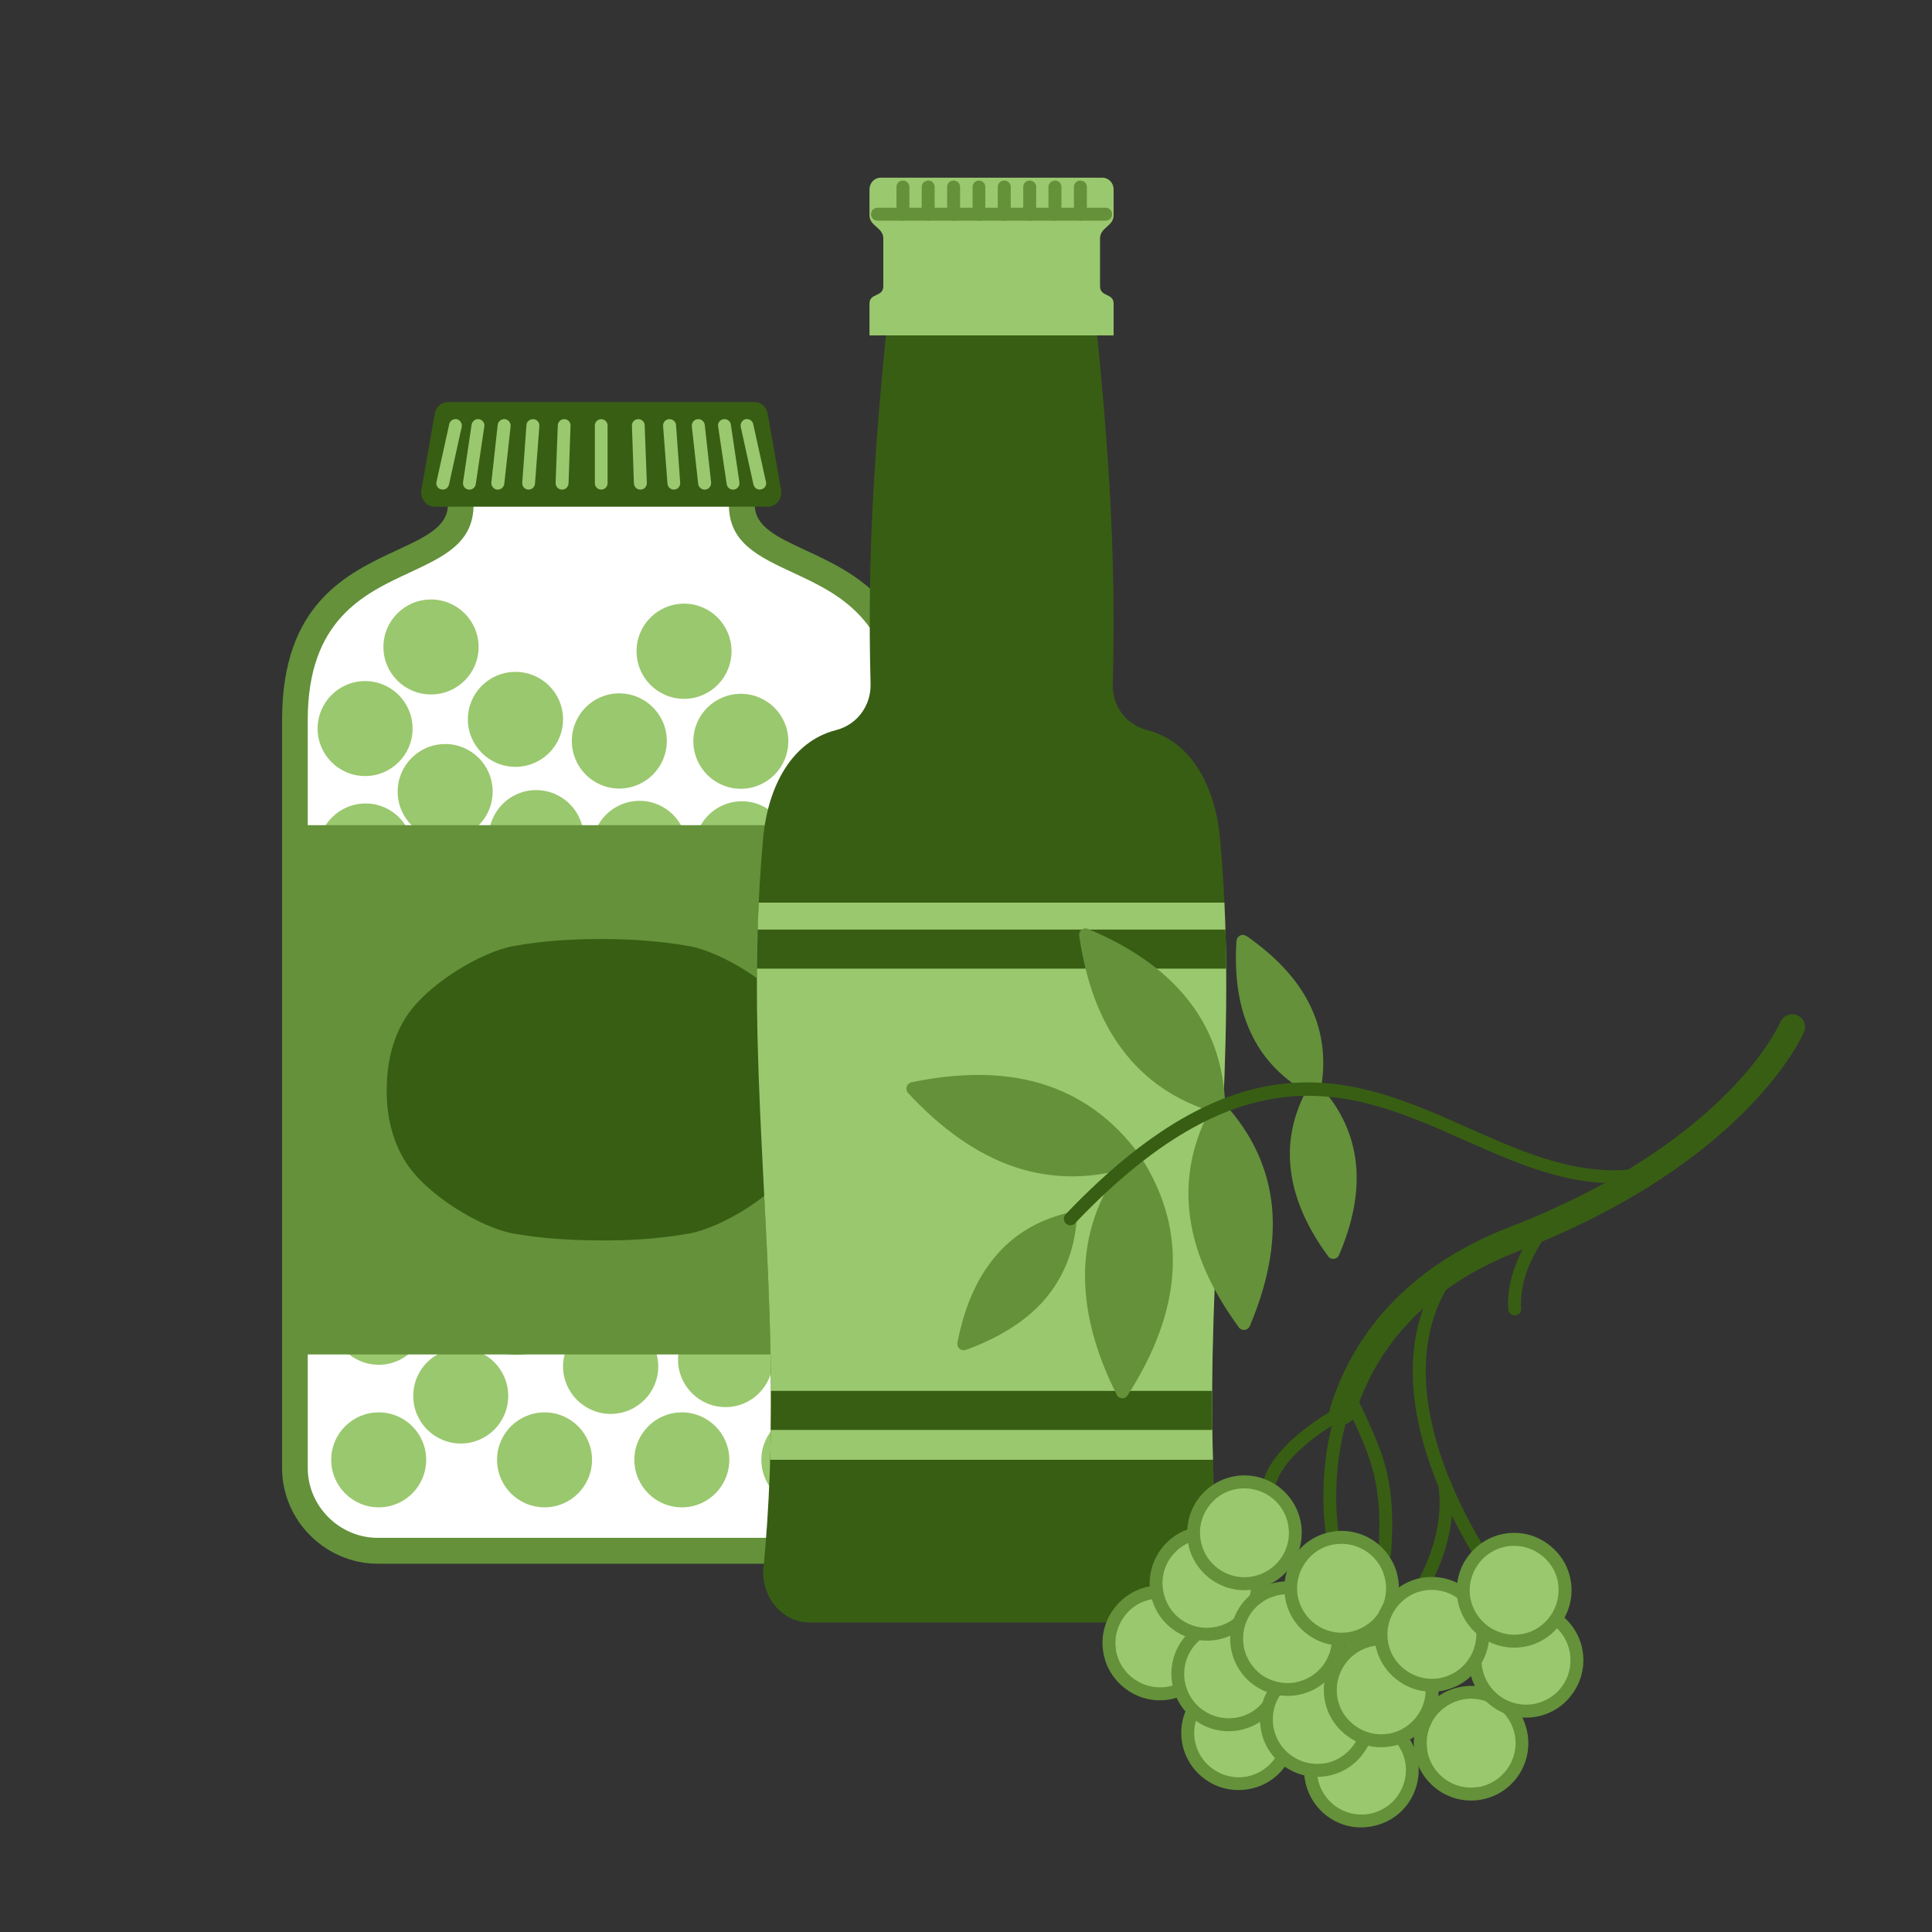<?xml version="1.0" encoding="UTF-8"?> <!-- Creator: CorelDRAW 2020 (64-Bit) --> <svg xmlns="http://www.w3.org/2000/svg" xmlns:xlink="http://www.w3.org/1999/xlink" xmlns:xodm="http://www.corel.com/coreldraw/odm/2003" xml:space="preserve" width="300px" height="300px" style="shape-rendering:geometricPrecision; text-rendering:geometricPrecision; image-rendering:optimizeQuality; fill-rule:evenodd; clip-rule:evenodd" viewBox="0 0 8.808 8.808"><rect x="0" y="0" width="8.808" height="8.808" fill="#333333" stroke="none"/> <defs> <style type="text/css"> <![CDATA[ .fil0 {fill:none} .fil3 {fill:#385E13} .fil8 {fill:#385E13} .fil7 {fill:#64913A} .fil6 {fill:#9AC86E} .fil9 {fill:#9AC86E} .fil1 {fill:white} .fil4 {fill:#385E13;fill-rule:nonzero} .fil10 {fill:#385E13;fill-rule:nonzero} .fil2 {fill:#64913A;fill-rule:nonzero} .fil5 {fill:#9AC86E;fill-rule:nonzero} ]]> </style> </defs> <g id="Слой_x0020_1">  <g id="_1902718431520"> <rect class="fil0" width="8.808" height="8.808"></rect> <g> <g> <path class="fil1" d="M4.138 3.282l0 3.41c0,0.208 -0.17,0.378 -0.378,0.378l-2.038 0c-0.208,0 -0.378,-0.17 -0.378,-0.378l0 -3.41c0,-0.815 0.756,-0.633 0.756,-0.981l0 -0.187 1.282 0 0 0.187c0,0.348 0.756,0.166 0.756,0.981z"></path> <path class="fil2" d="M4.197 3.282l0 3.41c0,0.12 -0.049,0.229 -0.129,0.308 -0.079,0.079 -0.188,0.129 -0.308,0.129l-2.038 0c-0.12,0 -0.229,-0.05 -0.308,-0.129 -0.079,-0.079 -0.128,-0.188 -0.128,-0.308l0 -3.41c0,-0.53 0.295,-0.668 0.529,-0.776 0.124,-0.058 0.227,-0.105 0.227,-0.205l0 -0.187c0,-0.033 0.026,-0.059 0.058,-0.059l1.282 0c0.032,0 0.059,0.026 0.059,0.059l0 0.187c0,0.1 0.102,0.147 0.226,0.205 0.234,0.108 0.53,0.246 0.53,0.776zm-0.118 3.41l0 -3.41c0,-0.456 -0.257,-0.575 -0.461,-0.67 -0.161,-0.075 -0.295,-0.137 -0.295,-0.311l0 -0.129 -1.164 0 0 0.129c0,0.174 -0.134,0.236 -0.295,0.311 -0.204,0.095 -0.461,0.214 -0.461,0.67l0 3.41c0,0.088 0.036,0.167 0.094,0.225 0.058,0.058 0.138,0.094 0.225,0.094l2.038 0c0.088,0 0.167,-0.036 0.225,-0.094 0.058,-0.058 0.094,-0.137 0.094,-0.225z"></path> <g> <path class="fil3" d="M1.982 2.281l1.518 0c0.01,0 0.019,-0.005 0.025,-0.013 0.007,-0.008 0.009,-0.019 0.007,-0.029l-0.061 -0.348c-0.003,-0.017 -0.016,-0.029 -0.032,-0.029l-1.396 0c-0.016,0 -0.029,0.012 -0.032,0.029l-0.061 0.348c-0.002,0.01 0.001,0.021 0.007,0.029 0.006,0.008 0.015,0.013 0.025,0.013z"></path> <path class="fil4" d="M1.982 2.252l1.519 -0.001c0,0 0,0 0.001,-0.001 0.001,-0.001 0.001,-0.002 0.001,-0.003l0 0c0.001,-0.001 0,-0.002 0,-0.003l-0.061 -0.348c0,-0.002 -0.001,-0.003 -0.002,-0.004 0,0 -0.001,-0.001 -0.001,-0.001l-1.396 0c0,0 -0.001,0.001 -0.001,0.001 -0.001,0.001 -0.002,0.002 -0.002,0.004l-0.061 0.348c0,0.001 0,0.002 0,0.003 0,0.001 0.001,0.002 0.001,0.003 0.001,0.001 0.001,0.002 0.002,0.002zm1.518 0.058l-1.518 0c-0.008,0 -0.017,-0.002 -0.025,-0.005l-0.002 -0.001c-0.008,-0.004 -0.015,-0.01 -0.021,-0.018 -0.006,-0.008 -0.01,-0.016 -0.012,-0.025l0 0c-0.002,-0.009 -0.003,-0.018 -0.001,-0.027l0.061 -0.348c0.003,-0.015 0.01,-0.028 0.021,-0.038 0.011,-0.01 0.025,-0.015 0.04,-0.015l1.396 0c0.015,0 0.029,0.005 0.04,0.015 0.011,0.01 0.018,0.023 0.021,0.038l0.061 0.348c0.002,0.008 0.001,0.017 0,0.025l-0.001 0.002c-0.002,0.009 -0.006,0.017 -0.012,0.025 -0.005,0.008 -0.013,0.014 -0.021,0.018 -0.008,0.004 -0.017,0.006 -0.027,0.006z"></path> <path class="fil5" d="M2.77 2.203c0,0.016 -0.013,0.029 -0.029,0.029 -0.016,0 -0.029,-0.013 -0.029,-0.029l0 -0.263c0,-0.016 0.013,-0.029 0.029,-0.029 0.016,0 0.029,0.013 0.029,0.029l0 0.263zm0.179 -0.001c0,0.016 -0.012,0.03 -0.028,0.03 -0.017,0.001 -0.03,-0.012 -0.031,-0.028l-0.009 -0.263c-0.001,-0.016 0.012,-0.03 0.028,-0.03 0.016,-0.001 0.03,0.012 0.03,0.028l0.01 0.263zm0.152 -0.001c0.001,0.016 -0.011,0.03 -0.027,0.031 -0.016,0.001 -0.03,-0.011 -0.031,-0.027l-0.02 -0.263c-0.001,-0.016 0.011,-0.03 0.027,-0.031 0.017,-0.001 0.031,0.011 0.032,0.027l0.019 0.263zm0.141 -0.001c0.001,0.016 -0.01,0.03 -0.026,0.032 -0.016,0.002 -0.031,-0.01 -0.033,-0.026l-0.029 -0.263c-0.001,-0.016 0.01,-0.03 0.026,-0.032 0.016,-0.002 0.031,0.01 0.033,0.026l0.029 0.263zm0.129 -0.001c0.002,0.016 -0.009,0.031 -0.025,0.033 -0.016,0.002 -0.031,-0.009 -0.033,-0.025l-0.039 -0.263c-0.003,-0.016 0.009,-0.031 0.025,-0.033 0.016,-0.002 0.031,0.009 0.033,0.025l0.039 0.263zm0.121 -0.002c0.004,0.015 -0.006,0.031 -0.022,0.034 -0.016,0.004 -0.031,-0.006 -0.035,-0.022l-0.058 -0.263c-0.003,-0.016 0.007,-0.031 0.022,-0.035 0.016,-0.003 0.032,0.007 0.035,0.023l0.058 0.263zm-0.9 0.007c-0.001,0.016 -0.014,0.029 -0.031,0.028 -0.016,0 -0.028,-0.014 -0.028,-0.03l0.01 -0.263c0.001,-0.016 0.014,-0.029 0.03,-0.028 0.016,0 0.029,0.014 0.028,0.03l-0.009 0.263zm-0.153 0.001c-0.001,0.016 -0.015,0.028 -0.031,0.027 -0.016,-0.001 -0.028,-0.015 -0.027,-0.031l0.019 -0.263c0.001,-0.016 0.015,-0.028 0.032,-0.027 0.016,0.001 0.028,0.015 0.027,0.031l-0.02 0.263zm-0.14 0.001c-0.002,0.016 -0.017,0.028 -0.033,0.026 -0.016,-0.002 -0.027,-0.016 -0.026,-0.032l0.029 -0.263c0.002,-0.016 0.017,-0.028 0.033,-0.026 0.016,0.002 0.027,0.016 0.026,0.032l-0.029 0.263zm-0.13 0.001c-0.002,0.016 -0.017,0.027 -0.033,0.025 -0.016,-0.002 -0.027,-0.017 -0.025,-0.033l0.039 -0.263c0.003,-0.016 0.017,-0.027 0.033,-0.025 0.016,0.002 0.028,0.017 0.025,0.033l-0.039 0.263zm-0.122 0.002c-0.004,0.016 -0.019,0.026 -0.035,0.022 -0.016,-0.003 -0.026,-0.019 -0.022,-0.034l0.058 -0.263c0.003,-0.016 0.019,-0.026 0.035,-0.023 0.015,0.004 0.025,0.019 0.022,0.035l-0.058 0.263z"></path> </g> <path class="fil6" d="M1.727 6.439c0.119,0 0.216,0.097 0.216,0.216 0,0.12 -0.097,0.217 -0.216,0.217 -0.12,0 -0.217,-0.097 -0.217,-0.217 0,-0.119 0.097,-0.216 0.217,-0.216zm0.374 -0.292c0.119,0 0.216,0.097 0.216,0.217 0,0.12 -0.097,0.217 -0.216,0.217 -0.12,0 -0.217,-0.097 -0.217,-0.217 0,-0.12 0.097,-0.217 0.217,-0.217zm0.382 0.292c0.119,0 0.216,0.097 0.216,0.216 0,0.12 -0.097,0.217 -0.216,0.217 -0.12,0 -0.217,-0.097 -0.217,-0.217 0,-0.119 0.097,-0.216 0.217,-0.216zm0.626 0c0.119,0 0.216,0.097 0.216,0.216 0,0.12 -0.097,0.217 -0.216,0.217 -0.12,0 -0.217,-0.097 -0.217,-0.217 0,-0.119 0.097,-0.216 0.217,-0.216zm0.579 0c0.119,0 0.216,0.097 0.216,0.216 0,0.12 -0.097,0.217 -0.216,0.217 -0.12,0 -0.217,-0.097 -0.217,-0.217 0,-0.119 0.097,-0.216 0.217,-0.216zm-0.38 -0.457c0.119,0 0.216,0.097 0.216,0.216 0,0.12 -0.097,0.217 -0.216,0.217 -0.12,0 -0.217,-0.097 -0.217,-0.217 0,-0.119 0.097,-0.216 0.217,-0.216zm0.49 0c0.119,0 0.216,0.097 0.216,0.217 0,0.119 -0.097,0.216 -0.216,0.216 -0.12,0 -0.217,-0.097 -0.217,-0.216 0,-0.12 0.097,-0.217 0.217,-0.217zm-1.014 0.031c0.12,0 0.217,0.097 0.217,0.217 0,0.119 -0.097,0.216 -0.217,0.216 -0.119,0 -0.217,-0.097 -0.217,-0.216 0,-0.12 0.098,-0.217 0.217,-0.217zm-0.429 -0.269c0.119,0 0.216,0.097 0.216,0.216 0,0.12 -0.097,0.217 -0.216,0.217 -0.12,0 -0.217,-0.097 -0.217,-0.217 0,-0.119 0.097,-0.216 0.217,-0.216zm-0.628 0.045c0.119,0 0.216,0.097 0.216,0.216 0,0.12 -0.097,0.217 -0.216,0.217 -0.12,0 -0.217,-0.097 -0.217,-0.217 0,-0.119 0.097,-0.216 0.217,-0.216zm0.242 -0.388c0.119,0 0.216,0.097 0.216,0.217 0,0.12 -0.097,0.217 -0.216,0.217 -0.12,0 -0.217,-0.097 -0.217,-0.217 0,-0.12 0.097,-0.217 0.217,-0.217zm0.531 -0.12c0.12,0 0.217,0.097 0.217,0.216 0,0.12 -0.097,0.217 -0.217,0.217 -0.119,0 -0.216,-0.097 -0.216,-0.217 0,-0.119 0.097,-0.216 0.216,-0.216zm0.465 0.277c0.12,0 0.217,0.097 0.217,0.217 0,0.12 -0.097,0.217 -0.217,0.217 -0.12,0 -0.217,-0.097 -0.217,-0.217 0,-0.12 0.097,-0.217 0.217,-0.217zm0.644 0.01c0.12,0 0.217,0.097 0.217,0.217 0,0.12 -0.097,0.217 -0.217,0.217 -0.12,0 -0.217,-0.097 -0.217,-0.217 0,-0.12 0.097,-0.217 0.217,-0.217zm0.183 -0.437c0.12,0 0.217,0.097 0.217,0.217 0,0.119 -0.097,0.216 -0.217,0.216 -0.12,0 -0.217,-0.097 -0.217,-0.216 0,-0.12 0.097,-0.217 0.217,-0.217zm-0.522 0.069c0.12,0 0.217,0.097 0.217,0.216 0,0.12 -0.097,0.217 -0.217,0.217 -0.119,0 -0.216,-0.097 -0.216,-0.217 0,-0.119 0.097,-0.216 0.216,-0.216zm-0.458 -0.278c0.119,0 0.216,0.097 0.216,0.217 0,0.119 -0.097,0.216 -0.216,0.216 -0.12,0 -0.217,-0.097 -0.217,-0.216 0,-0.12 0.097,-0.217 0.217,-0.217zm-0.581 -0.03c0.12,0 0.217,0.097 0.217,0.217 0,0.119 -0.097,0.216 -0.217,0.216 -0.12,0 -0.217,-0.097 -0.217,-0.216 0,-0.12 0.097,-0.217 0.217,-0.217zm-0.494 0.09c0.119,0 0.216,0.097 0.216,0.217 0,0.119 -0.097,0.216 -0.216,0.216 -0.12,0 -0.217,-0.097 -0.217,-0.216 0,-0.12 0.097,-0.217 0.217,-0.217zm0.312 -0.52c0.12,0 0.217,0.097 0.217,0.217 0,0.119 -0.097,0.216 -0.217,0.216 -0.119,0 -0.216,-0.097 -0.216,-0.216 0,-0.12 0.097,-0.217 0.216,-0.217zm0.513 0.059c0.119,0 0.216,0.097 0.216,0.217 0,0.119 -0.097,0.216 -0.216,0.216 -0.12,0 -0.217,-0.097 -0.217,-0.216 0,-0.12 0.097,-0.217 0.217,-0.217zm0.528 0.03c0.12,0 0.217,0.097 0.217,0.217 0,0.12 -0.097,0.217 -0.217,0.217 -0.12,0 -0.217,-0.097 -0.217,-0.217 0,-0.12 0.097,-0.217 0.217,-0.217zm0.475 0.165c0.12,0 0.217,0.097 0.217,0.217 0,0.119 -0.097,0.216 -0.217,0.216 -0.119,0 -0.216,-0.097 -0.216,-0.216 0,-0.12 0.097,-0.217 0.216,-0.217zm0.228 -0.404c0.12,0 0.217,0.097 0.217,0.217 0,0.12 -0.097,0.217 -0.217,0.217 -0.12,0 -0.217,-0.097 -0.217,-0.217 0,-0.12 0.097,-0.217 0.217,-0.217zm-0.475 -0.167c0.12,0 0.217,0.097 0.217,0.216 0,0.12 -0.097,0.217 -0.217,0.217 -0.119,0 -0.216,-0.097 -0.216,-0.217 0,-0.119 0.097,-0.216 0.216,-0.216zm-0.585 -0.059c0.12,0 0.217,0.097 0.217,0.216 0,0.12 -0.097,0.217 -0.217,0.217 -0.12,0 -0.217,-0.097 -0.217,-0.217 0,-0.119 0.097,-0.216 0.217,-0.216zm-0.467 -0.043c0.12,0 0.217,0.097 0.217,0.217 0,0.119 -0.097,0.216 -0.217,0.216 -0.119,0 -0.216,-0.097 -0.216,-0.216 0,-0.12 0.097,-0.217 0.216,-0.217zm-0.545 0.077c0.12,0 0.217,0.097 0.217,0.217 0,0.12 -0.097,0.217 -0.217,0.217 -0.12,0 -0.217,-0.097 -0.217,-0.217 0,-0.12 0.097,-0.217 0.217,-0.217zm-0.054 -0.457c0.119,0 0.216,0.097 0.216,0.217 0,0.12 -0.097,0.217 -0.216,0.217 -0.12,0 -0.217,-0.097 -0.217,-0.217 0,-0.12 0.097,-0.217 0.217,-0.217zm0.777 -0.061c0.12,0 0.217,0.097 0.217,0.217 0,0.12 -0.097,0.217 -0.217,0.217 -0.119,0 -0.216,-0.097 -0.216,-0.217 0,-0.12 0.097,-0.217 0.216,-0.217zm0.938 0.051c0.12,0 0.217,0.097 0.217,0.217 0,0.12 -0.097,0.217 -0.217,0.217 -0.119,0 -0.216,-0.097 -0.216,-0.217 0,-0.12 0.097,-0.217 0.216,-0.217zm0.435 0.195c0.12,0 0.217,0.097 0.217,0.216 0,0.12 -0.097,0.217 -0.217,0.217 -0.119,0 -0.216,-0.097 -0.216,-0.217 0,-0.119 0.097,-0.216 0.216,-0.216zm-0.007 -0.488c0.119,0 0.216,0.097 0.216,0.217 0,0.12 -0.097,0.217 -0.216,0.217 -0.12,0 -0.217,-0.097 -0.217,-0.217 0,-0.12 0.097,-0.217 0.217,-0.217zm-0.432 -0.197c0.119,0 0.216,0.097 0.216,0.216 0,0.12 -0.097,0.217 -0.216,0.217 -0.12,0 -0.217,-0.097 -0.217,-0.217 0,-0.119 0.097,-0.216 0.217,-0.216zm-0.555 -0.002c0.12,0 0.217,0.097 0.217,0.217 0,0.12 -0.097,0.217 -0.217,0.217 -0.119,0 -0.216,-0.097 -0.216,-0.217 0,-0.12 0.097,-0.217 0.216,-0.217zm-0.793 0.231c0.119,0 0.216,0.097 0.216,0.217 0,0.12 -0.097,0.217 -0.216,0.217 -0.12,0 -0.217,-0.097 -0.217,-0.217 0,-0.12 0.097,-0.217 0.217,-0.217zm0.32 -0.329c0.12,0 0.217,0.097 0.217,0.216 0,0.12 -0.097,0.217 -0.217,0.217 -0.12,0 -0.217,-0.097 -0.217,-0.217 0,-0.119 0.097,-0.216 0.217,-0.216zm-0.385 -0.33c0.12,0 0.217,0.097 0.217,0.217 0,0.119 -0.097,0.216 -0.217,0.216 -0.12,0 -0.217,-0.097 -0.217,-0.216 0,-0.12 0.097,-0.217 0.217,-0.217zm1.154 0.019c0.119,0 0.216,0.097 0.216,0.217 0,0.12 -0.097,0.217 -0.216,0.217 -0.12,0 -0.217,-0.097 -0.217,-0.217 0,-0.12 0.097,-0.217 0.217,-0.217zm-0.203 0.899c0.119,0 0.216,0.097 0.216,0.217 0,0.12 -0.097,0.217 -0.216,0.217 -0.12,0 -0.217,-0.097 -0.217,-0.217 0,-0.12 0.097,-0.217 0.217,-0.217zm-1.251 -0.546c0.119,0 0.216,0.097 0.216,0.217 0,0.119 -0.097,0.216 -0.216,0.216 -0.12,0 -0.217,-0.097 -0.217,-0.216 0,-0.12 0.097,-0.217 0.217,-0.217z"></path> <rect class="fil7" x="1.344" y="3.762" width="2.794" height="2.413"></rect> <path class="fil8" d="M2.342 4.313c0.132,-0.024 0.266,-0.032 0.399,-0.032 0.133,0 0.267,0.009 0.399,0.032 0.149,0.026 0.405,0.179 0.498,0.335 0.06,0.1 0.082,0.213 0.082,0.321 0,0.107 -0.023,0.22 -0.083,0.32 -0.092,0.156 -0.348,0.309 -0.497,0.335 -0.132,0.023 -0.266,0.032 -0.399,0.031 -0.133,0 -0.267,-0.008 -0.399,-0.031 -0.149,-0.026 -0.405,-0.179 -0.498,-0.335 -0.06,-0.1 -0.082,-0.213 -0.081,-0.32 0,-0.108 0.021,-0.221 0.081,-0.321 0.093,-0.156 0.349,-0.309 0.498,-0.335z"></path> </g> <g> <path class="fil8" d="M5.562 7.167c0,0.127 -0.095,0.23 -0.211,0.23l-1.66 0c-0.117,0 -0.212,-0.103 -0.212,-0.23 0.119,-1.203 -0.103,-2.218 0,-3.344 0.022,-0.242 0.133,-0.443 0.331,-0.494 0.096,-0.024 0.161,-0.11 0.159,-0.21 -0.016,-0.6 0.019,-1.088 0.079,-1.684 0.158,0 0.315,0 0.473,0 0.157,0 0.315,0 0.472,0 0.06,0.596 0.096,1.084 0.08,1.684 -0.003,0.1 0.062,0.186 0.159,0.21 0.197,0.051 0.308,0.252 0.33,0.494 0.104,1.126 -0.119,2.141 0,3.344z"></path> <path class="fil9" d="M3.511 6.655c0.027,-0.887 -0.092,-1.688 -0.052,-2.54l2.123 0c0.04,0.852 -0.078,1.653 -0.052,2.54l-2.019 0z"></path> <g> <path class="fil9" d="M4.027 1.305l0 -0.218c0,-0.05 -0.063,-0.056 -0.063,-0.105l0 -0.119c0,-0.029 0.023,-0.053 0.051,-0.053l1.011 0c0.028,0 0.051,0.024 0.051,0.053l0 0.119c0,0.049 -0.062,0.055 -0.062,0.105l0 0.218c0,0.05 0.062,0.03 0.062,0.079l0 0.145c-0.371,0 -0.742,0 -1.113,0l0 -0.145c0,-0.049 0.063,-0.029 0.063,-0.079z"></path> <path class="fil2" d="M4.146 0.977c0,0.016 -0.014,0.029 -0.03,0.029 -0.016,0 -0.029,-0.013 -0.029,-0.029l0 -0.125c0,-0.016 0.013,-0.029 0.029,-0.029 0.016,0 0.03,0.013 0.03,0.029l0 0.125z"></path> <path class="fil2" d="M4.261 0.977c0,0.016 -0.013,0.029 -0.029,0.029 -0.016,0 -0.03,-0.013 -0.03,-0.029l0 -0.125c0,-0.016 0.014,-0.029 0.03,-0.029 0.016,0 0.029,0.013 0.029,0.029l0 0.125z"></path> <path class="fil2" d="M4.377 0.977c0,0.016 -0.013,0.029 -0.03,0.029 -0.016,0 -0.029,-0.013 -0.029,-0.029l0 -0.125c0,-0.016 0.013,-0.029 0.029,-0.029 0.017,0 0.03,0.013 0.03,0.029l0 0.125z"></path> <path class="fil2" d="M4.492 0.977c0,0.016 -0.013,0.029 -0.029,0.029 -0.016,0 -0.029,-0.013 -0.029,-0.029l0 -0.125c0,-0.016 0.013,-0.029 0.029,-0.029 0.016,0 0.029,0.013 0.029,0.029l0 0.125z"></path> <path class="fil2" d="M4.608 0.977c0,0.016 -0.013,0.029 -0.029,0.029 -0.017,0 -0.03,-0.013 -0.03,-0.029l0 -0.125c0,-0.016 0.013,-0.029 0.03,-0.029 0.016,0 0.029,0.013 0.029,0.029l0 0.125z"></path> <path class="fil2" d="M4.955 0.977c0,0.016 -0.013,0.029 -0.03,0.029 -0.016,0 -0.029,-0.013 -0.029,-0.029l0 -0.125c0,-0.016 0.013,-0.029 0.029,-0.029 0.017,0 0.03,0.013 0.03,0.029l0 0.125z"></path> <path class="fil2" d="M4.839 0.977c0,0.016 -0.013,0.029 -0.029,0.029 -0.016,0 -0.03,-0.013 -0.03,-0.029l0 -0.125c0,-0.016 0.014,-0.029 0.03,-0.029 0.016,0 0.029,0.013 0.029,0.029l0 0.125z"></path> <path class="fil2" d="M4.724 0.977c0,0.016 -0.014,0.029 -0.03,0.029 -0.016,0 -0.029,-0.013 -0.029,-0.029l0 -0.125c0,-0.016 0.013,-0.029 0.029,-0.029 0.016,0 0.03,0.013 0.03,0.029l0 0.125z"></path> <path class="fil2" d="M4.001 1.006c-0.017,0 -0.03,-0.013 -0.03,-0.029 0,-0.017 0.013,-0.03 0.03,-0.03l1.04 0c0.016,0 0.029,0.013 0.029,0.03 0,0.016 -0.013,0.029 -0.029,0.029l-1.04 0z"></path> </g> <path class="fil8" d="M3.454 4.238l2.133 0c0.002,0.06 0.003,0.119 0.003,0.178l-2.139 0c0.001,-0.059 0.002,-0.118 0.003,-0.178zm0.06 2.281c0.001,-0.06 0.001,-0.119 0.001,-0.178l2.011 0c0,0.059 0,0.118 0.001,0.178l-2.013 0z"></path> </g> <g> <g> <path class="fil7" d="M5.992 4.966c-0.252,-0.134 -0.346,-0.368 -0.326,-0.674 0.252,0.174 0.378,0.393 0.326,0.674z"></path> <path class="fil2" d="M5.979 4.992c-0.132,-0.07 -0.223,-0.167 -0.278,-0.287 -0.055,-0.118 -0.074,-0.257 -0.064,-0.415 0.001,-0.016 0.015,-0.029 0.031,-0.028 0.006,0.001 0.011,0.003 0.016,0.006 0.129,0.09 0.227,0.192 0.285,0.308 0.059,0.117 0.079,0.248 0.052,0.395 -0.003,0.016 -0.018,0.026 -0.034,0.024 -0.003,-0.001 -0.006,-0.002 -0.008,-0.003zm-0.225 -0.311c0.044,0.096 0.115,0.177 0.216,0.238 0.014,-0.117 -0.005,-0.222 -0.053,-0.317 -0.048,-0.094 -0.124,-0.178 -0.224,-0.255 -0.003,0.126 0.017,0.238 0.061,0.334z"></path> <path class="fil7" d="M5.557 5.047c0.257,0.278 0.272,0.612 0.114,0.987 -0.24,-0.329 -0.301,-0.657 -0.114,-0.987z"></path> <path class="fil2" d="M5.58 5.029c0.132,0.143 0.202,0.302 0.219,0.472 0.016,0.171 -0.02,0.353 -0.101,0.544 -0.006,0.015 -0.023,0.022 -0.038,0.016 -0.006,-0.003 -0.01,-0.006 -0.013,-0.011 -0.123,-0.168 -0.2,-0.336 -0.222,-0.505 -0.023,-0.171 0.01,-0.342 0.106,-0.512 0.008,-0.014 0.026,-0.019 0.04,-0.011 0.004,0.002 0.006,0.004 0.009,0.007zm0.161 0.478c-0.015,-0.147 -0.072,-0.283 -0.178,-0.409 -0.075,0.147 -0.1,0.293 -0.08,0.439 0.019,0.145 0.082,0.29 0.181,0.436 0.063,-0.164 0.091,-0.32 0.077,-0.466z"></path> <path class="fil7" d="M5.557 5.047c-0.364,-0.105 -0.55,-0.383 -0.608,-0.785 0.375,0.157 0.597,0.407 0.608,0.785z"></path> <path class="fil2" d="M5.548 5.075c-0.188,-0.054 -0.33,-0.154 -0.433,-0.292 -0.103,-0.137 -0.165,-0.311 -0.195,-0.517 -0.002,-0.016 0.009,-0.031 0.025,-0.033 0.005,-0.001 0.011,0 0.015,0.002 0.192,0.08 0.345,0.185 0.452,0.318 0.108,0.134 0.169,0.297 0.174,0.494 0,0.016 -0.012,0.029 -0.029,0.029 -0.003,0.001 -0.006,0 -0.009,-0.001zm-0.386 -0.327c0.088,0.118 0.208,0.206 0.364,0.259 -0.012,-0.164 -0.067,-0.302 -0.159,-0.417 -0.092,-0.114 -0.22,-0.206 -0.381,-0.28 0.031,0.174 0.088,0.321 0.176,0.438z"></path> <path class="fil7" d="M5.173 5.285c-0.383,0.129 -0.716,-0.003 -1.012,-0.322 0.426,-0.089 0.773,-0.005 1.012,0.322z"></path> <path class="fil2" d="M5.181 5.313c-0.197,0.066 -0.382,0.065 -0.556,0.007 -0.173,-0.059 -0.334,-0.174 -0.485,-0.337 -0.011,-0.012 -0.01,-0.03 0.001,-0.041 0.005,-0.004 0.01,-0.007 0.015,-0.008 0.217,-0.045 0.415,-0.046 0.59,0.006 0.176,0.053 0.328,0.159 0.451,0.328 0.01,0.013 0.007,0.031 -0.006,0.041 -0.003,0.002 -0.006,0.003 -0.01,0.004zm-0.537 -0.049c0.15,0.051 0.31,0.055 0.481,0.005 -0.111,-0.138 -0.244,-0.227 -0.396,-0.273 -0.151,-0.045 -0.322,-0.048 -0.509,-0.014 0.133,0.135 0.274,0.232 0.424,0.282z"></path> <path class="fil7" d="M5.173 5.285c0.222,0.339 0.178,0.694 -0.056,1.06 -0.194,-0.389 -0.2,-0.746 0.056,-1.06z"></path> <path class="fil2" d="M5.198 5.27c0.114,0.175 0.16,0.354 0.147,0.537 -0.013,0.182 -0.084,0.367 -0.204,0.554 -0.008,0.014 -0.026,0.018 -0.04,0.009 -0.005,-0.003 -0.008,-0.007 -0.01,-0.012 -0.1,-0.198 -0.15,-0.39 -0.144,-0.572 0.007,-0.184 0.071,-0.358 0.204,-0.52 0.01,-0.012 0.028,-0.014 0.041,-0.004 0.003,0.002 0.005,0.005 0.006,0.008zm0.089 0.533c0.011,-0.159 -0.025,-0.314 -0.116,-0.467 -0.107,0.142 -0.16,0.293 -0.165,0.452 -0.006,0.157 0.034,0.323 0.114,0.496 0.098,-0.163 0.155,-0.324 0.167,-0.481z"></path> <path class="fil7" d="M5.992 4.966c0.194,0.209 0.206,0.462 0.086,0.744 -0.18,-0.248 -0.227,-0.496 -0.086,-0.744z"></path> <path class="fil2" d="M6.015 4.948c0.101,0.109 0.154,0.23 0.167,0.36 0.013,0.129 -0.015,0.268 -0.077,0.413 -0.006,0.015 -0.023,0.022 -0.038,0.016 -0.005,-0.002 -0.01,-0.006 -0.013,-0.011 -0.093,-0.127 -0.151,-0.255 -0.168,-0.384 -0.018,-0.13 0.007,-0.261 0.081,-0.391 0.008,-0.014 0.026,-0.019 0.04,-0.011 0.003,0.002 0.006,0.005 0.008,0.008zm0.109 0.365c-0.011,-0.105 -0.051,-0.205 -0.126,-0.296 -0.052,0.106 -0.068,0.212 -0.054,0.317 0.014,0.105 0.058,0.21 0.127,0.315 0.044,-0.119 0.063,-0.231 0.053,-0.336z"></path> <path class="fil7" d="M4.88 5.557c-0.022,0.284 -0.198,0.465 -0.486,0.57 0.058,-0.301 0.208,-0.504 0.486,-0.57z"></path> <path class="fil2" d="M4.909 5.56c-0.012,0.149 -0.064,0.27 -0.15,0.369 -0.086,0.097 -0.207,0.171 -0.355,0.225 -0.015,0.006 -0.032,-0.002 -0.038,-0.017 -0.001,-0.005 -0.002,-0.011 -0.001,-0.016 0.03,-0.155 0.084,-0.285 0.167,-0.386 0.083,-0.102 0.195,-0.172 0.341,-0.207 0.016,-0.004 0.031,0.006 0.035,0.022 0.001,0.003 0.001,0.007 0.001,0.01zm-0.194 0.33c0.07,-0.08 0.115,-0.177 0.131,-0.294 -0.113,0.034 -0.202,0.094 -0.269,0.176 -0.067,0.082 -0.114,0.185 -0.143,0.308 0.116,-0.049 0.211,-0.111 0.281,-0.19z"></path> </g> <g> <path class="fil10" d="M6.106 7.006c0.004,0.016 -0.007,0.032 -0.023,0.035 -0.016,0.003 -0.031,-0.007 -0.034,-0.023 0,-0.001 -0.056,-0.273 0.043,-0.591 0.005,-0.015 0.021,-0.024 0.036,-0.019 0.016,0.004 0.025,0.021 0.02,0.036 -0.094,0.303 -0.042,0.562 -0.042,0.562z"></path> <path class="fil10" d="M6.176 6.453c-0.01,0.031 -0.042,0.048 -0.073,0.039 -0.031,-0.01 -0.049,-0.043 -0.039,-0.074 0.051,-0.163 0.141,-0.338 0.298,-0.495 0.126,-0.127 0.296,-0.242 0.523,-0.33 1.002,-0.389 1.231,-0.932 1.232,-0.934 0.013,-0.029 0.047,-0.043 0.077,-0.03 0.03,0.013 0.043,0.047 0.03,0.077 0,0.002 -0.249,0.589 -1.297,0.996 -0.21,0.081 -0.366,0.187 -0.482,0.304 -0.142,0.142 -0.223,0.3 -0.269,0.447z"></path> <path class="fil10" d="M4.901 5.577c-0.011,0.012 -0.03,0.012 -0.042,0.001 -0.011,-0.011 -0.012,-0.03 -0.001,-0.042 0.811,-0.85 1.336,-0.617 1.84,-0.392 0.259,0.115 0.513,0.228 0.796,0.18 0.016,-0.003 0.031,0.008 0.034,0.024 0.003,0.016 -0.008,0.031 -0.024,0.034 -0.3,0.051 -0.562,-0.066 -0.83,-0.185 -0.486,-0.216 -0.991,-0.441 -1.773,0.38z"></path> <path class="fil10" d="M6.595 5.774c0.01,-0.013 0.028,-0.015 0.041,-0.004 0.013,0.01 0.015,0.028 0.004,0.041 -0.09,0.112 -0.163,0.295 -0.133,0.556 0.023,0.2 0.106,0.445 0.288,0.736 0.009,0.014 0.004,0.032 -0.009,0.04 -0.014,0.009 -0.032,0.005 -0.041,-0.009 -0.187,-0.3 -0.273,-0.552 -0.297,-0.76 -0.032,-0.279 0.048,-0.478 0.147,-0.6z"></path> <path class="fil10" d="M6.935 5.966c0.001,0.016 -0.011,0.03 -0.027,0.031 -0.016,0.001 -0.03,-0.011 -0.032,-0.027 -0.004,-0.062 0.006,-0.127 0.03,-0.193 0.023,-0.066 0.061,-0.133 0.111,-0.202 0.01,-0.013 0.028,-0.016 0.041,-0.006 0.013,0.009 0.016,0.027 0.007,0.04 -0.048,0.065 -0.083,0.128 -0.104,0.187 -0.021,0.059 -0.03,0.115 -0.026,0.17z"></path> <path class="fil10" d="M5.818 6.761c-0.005,0.015 -0.022,0.024 -0.037,0.019 -0.016,-0.006 -0.024,-0.022 -0.019,-0.038 0.06,-0.182 0.343,-0.33 0.344,-0.33 0.014,-0.008 0.032,-0.002 0.039,0.012 0.008,0.015 0.002,0.032 -0.012,0.04 -0.001,0 -0.262,0.137 -0.315,0.297z"></path> <path class="fil10" d="M6.121 6.368c-0.007,-0.014 0,-0.032 0.015,-0.038 0.014,-0.007 0.032,-0.001 0.038,0.014l0.034 0.072c0.101,0.217 0.157,0.337 0.134,0.667 -0.001,0.016 -0.015,0.028 -0.031,0.027 -0.016,-0.001 -0.028,-0.015 -0.027,-0.031 0.021,-0.314 -0.033,-0.43 -0.13,-0.639 -0.008,-0.016 -0.016,-0.034 -0.033,-0.072z"></path> <path class="fil10" d="M6.515 7.236c-0.008,0.015 -0.026,0.02 -0.04,0.012 -0.014,-0.008 -0.019,-0.026 -0.011,-0.04 0.036,-0.066 0.068,-0.144 0.085,-0.226 0.015,-0.07 0.019,-0.143 0.008,-0.211 -0.003,-0.016 0.008,-0.031 0.024,-0.034 0.016,-0.003 0.031,0.008 0.034,0.024 0.013,0.076 0.008,0.156 -0.009,0.233 -0.018,0.088 -0.052,0.172 -0.091,0.242z"></path> </g> <g> <circle class="fil9" transform="matrix(1.743 -0.296 0.296 1.743 6.207 8.07)" r="0.131"></circle> <path class="fil2" d="M6.163 7.812c0.071,-0.012 0.141,0.006 0.195,0.045 0.055,0.038 0.094,0.098 0.106,0.169 0.012,0.071 -0.006,0.141 -0.044,0.195 -0.039,0.055 -0.098,0.094 -0.17,0.106 -0.071,0.013 -0.14,-0.005 -0.195,-0.044 -0.054,-0.039 -0.094,-0.098 -0.106,-0.17l0 0c-0.012,-0.071 0.006,-0.14 0.045,-0.194 0.038,-0.055 0.098,-0.095 0.169,-0.107l0 0zm0.161 0.093c-0.042,-0.03 -0.095,-0.044 -0.149,-0.035l-0.004 0c-0.054,0.01 -0.1,0.041 -0.13,0.082 -0.029,0.042 -0.043,0.095 -0.034,0.15l0 0.003c0.01,0.055 0.041,0.1 0.082,0.13 0.043,0.03 0.096,0.044 0.152,0.035 0.055,-0.01 0.101,-0.041 0.131,-0.083 0.03,-0.042 0.044,-0.096 0.035,-0.151 -0.01,-0.055 -0.041,-0.101 -0.083,-0.131z"></path> <circle class="fil9" transform="matrix(1.743 -0.296 0.296 1.743 5.647 7.9)" r="0.131"></circle> <path class="fil2" d="M5.603 7.642c0.071,-0.012 0.141,0.006 0.195,0.045 0.055,0.038 0.095,0.098 0.107,0.169 0.012,0.071 -0.006,0.141 -0.045,0.195 -0.039,0.055 -0.098,0.094 -0.169,0.106 -0.071,0.012 -0.141,-0.005 -0.195,-0.044 -0.055,-0.039 -0.095,-0.098 -0.107,-0.17 -0.012,-0.071 0.006,-0.14 0.045,-0.194 0.039,-0.055 0.098,-0.095 0.169,-0.107zm0.161 0.092c-0.042,-0.03 -0.096,-0.043 -0.151,-0.034 -0.055,0.009 -0.101,0.04 -0.131,0.082 -0.03,0.043 -0.044,0.097 -0.035,0.152 0.01,0.055 0.04,0.101 0.083,0.131 0.042,0.03 0.096,0.044 0.151,0.035 0.055,-0.01 0.101,-0.041 0.131,-0.083 0.03,-0.042 0.044,-0.096 0.035,-0.151 -0.01,-0.055 -0.04,-0.101 -0.083,-0.132z"></path> <circle class="fil9" transform="matrix(1.743 -0.296 0.296 1.743 5.288 7.49)" r="0.131"></circle> <path class="fil2" d="M5.245 7.232c0.071,-0.012 0.14,0.006 0.194,0.045 0.055,0.039 0.094,0.098 0.107,0.169 0.012,0.071 -0.006,0.141 -0.045,0.195 -0.039,0.055 -0.098,0.095 -0.17,0.107 -0.071,0.012 -0.14,-0.006 -0.194,-0.045 -0.055,-0.039 -0.095,-0.098 -0.107,-0.169l0 -0.001c-0.012,-0.071 0.006,-0.14 0.045,-0.194 0.039,-0.055 0.098,-0.095 0.169,-0.107l0.001 0zm0.16 0.093c-0.042,-0.03 -0.095,-0.044 -0.149,-0.035l-0.004 0.001c-0.054,0.009 -0.1,0.04 -0.129,0.082 -0.03,0.042 -0.044,0.095 -0.035,0.149l0 0.004c0.01,0.054 0.041,0.1 0.083,0.129 0.042,0.03 0.096,0.044 0.151,0.035 0.055,-0.009 0.101,-0.04 0.131,-0.083 0.03,-0.042 0.044,-0.096 0.035,-0.151 -0.01,-0.055 -0.04,-0.101 -0.083,-0.131z"></path> <circle class="fil9" transform="matrix(1.743 -0.296 0.296 1.743 5.601 7.631)" r="0.131"></circle> <path class="fil2" d="M5.558 7.373c0.071,-0.012 0.14,0.006 0.195,0.045 0.054,0.039 0.094,0.098 0.106,0.169 0.012,0.072 -0.006,0.141 -0.045,0.195 -0.038,0.055 -0.098,0.095 -0.169,0.107 -0.071,0.012 -0.14,-0.006 -0.195,-0.045 -0.054,-0.039 -0.094,-0.098 -0.106,-0.169l0 -0.001c-0.012,-0.071 0.006,-0.14 0.044,-0.194 0.039,-0.055 0.099,-0.095 0.17,-0.107l0 0zm0.161 0.093c-0.042,-0.03 -0.095,-0.044 -0.15,-0.035l-0.003 0.001c-0.055,0.009 -0.1,0.04 -0.13,0.082 -0.03,0.042 -0.043,0.095 -0.035,0.149l0.001 0.004c0.01,0.054 0.04,0.1 0.082,0.129 0.042,0.03 0.096,0.044 0.151,0.035 0.056,-0.009 0.102,-0.04 0.132,-0.083 0.03,-0.042 0.044,-0.096 0.034,-0.151 -0.009,-0.055 -0.04,-0.101 -0.082,-0.131z"></path> <circle class="fil9" transform="matrix(1.743 -0.296 0.296 1.743 6.005 7.839)" r="0.131"></circle> <path class="fil2" d="M5.962 7.581c0.071,-0.012 0.14,0.006 0.195,0.045 0.054,0.039 0.094,0.098 0.106,0.169 0.012,0.071 -0.006,0.141 -0.045,0.195 -0.038,0.055 -0.098,0.095 -0.169,0.107l0 0c-0.071,0.012 -0.14,-0.006 -0.195,-0.045 -0.054,-0.039 -0.094,-0.098 -0.106,-0.169l0 -0.001c-0.012,-0.071 0.006,-0.14 0.044,-0.194 0.039,-0.055 0.099,-0.095 0.17,-0.107zm0.161 0.093c-0.043,-0.03 -0.096,-0.044 -0.152,-0.035 -0.055,0.01 -0.101,0.04 -0.131,0.083 -0.03,0.041 -0.043,0.095 -0.035,0.149l0.001 0.004c0.01,0.054 0.04,0.1 0.082,0.129 0.042,0.03 0.095,0.044 0.15,0.035l0.003 0c0.054,-0.01 0.1,-0.041 0.13,-0.083 0.03,-0.042 0.044,-0.096 0.034,-0.151 -0.009,-0.055 -0.04,-0.101 -0.082,-0.131z"></path> <circle class="fil9" transform="matrix(1.743 -0.296 0.296 1.743 6.707 7.947)" r="0.131"></circle> <path class="fil2" d="M6.663 7.69c0.071,-0.013 0.14,0.005 0.195,0.044 0.055,0.039 0.094,0.098 0.106,0.17 0.012,0.071 -0.006,0.14 -0.044,0.194 -0.039,0.055 -0.098,0.095 -0.17,0.107l0 0c-0.071,0.012 -0.14,-0.006 -0.195,-0.045 -0.054,-0.039 -0.094,-0.098 -0.106,-0.169l0 -0.001c-0.012,-0.071 0.006,-0.14 0.045,-0.194 0.038,-0.055 0.098,-0.094 0.169,-0.106zm0.161 0.092c-0.042,-0.03 -0.096,-0.044 -0.151,-0.035 -0.055,0.01 -0.102,0.041 -0.132,0.083 -0.029,0.042 -0.043,0.095 -0.034,0.149l0 0.004c0.01,0.054 0.041,0.1 0.082,0.129 0.042,0.03 0.095,0.044 0.15,0.035l0.003 0c0.055,-0.01 0.1,-0.041 0.13,-0.083 0.03,-0.042 0.044,-0.096 0.035,-0.151 -0.01,-0.055 -0.041,-0.101 -0.083,-0.131z"></path> <circle class="fil9" transform="matrix(1.743 -0.296 0.296 1.743 5.503 7.218)" r="0.131"></circle> <path class="fil2" d="M5.459 6.961c0.071,-0.012 0.14,0.006 0.195,0.044 0.054,0.039 0.094,0.099 0.106,0.17 0.012,0.071 -0.006,0.14 -0.044,0.195 -0.039,0.054 -0.099,0.094 -0.17,0.106 -0.071,0.012 -0.14,-0.006 -0.195,-0.045 -0.054,-0.038 -0.094,-0.098 -0.106,-0.169 -0.012,-0.071 0.006,-0.14 0.045,-0.195 0.038,-0.054 0.098,-0.094 0.169,-0.106zm0.161 0.092c-0.042,-0.03 -0.096,-0.044 -0.151,-0.035 -0.056,0.01 -0.102,0.041 -0.132,0.083 -0.03,0.042 -0.044,0.096 -0.034,0.151 0.009,0.055 0.04,0.102 0.082,0.132 0.043,0.03 0.096,0.044 0.152,0.034 0.055,-0.009 0.101,-0.04 0.131,-0.082 0.03,-0.043 0.044,-0.096 0.034,-0.152 -0.009,-0.055 -0.04,-0.101 -0.082,-0.131z"></path> <circle class="fil9" transform="matrix(1.743 -0.296 0.296 1.743 5.87 7.47)" r="0.131"></circle> <path class="fil2" d="M5.826 7.213c0.071,-0.012 0.14,0.006 0.195,0.044 0.055,0.039 0.094,0.099 0.106,0.17 0.012,0.071 -0.006,0.14 -0.044,0.195 -0.039,0.054 -0.098,0.094 -0.17,0.106l0 0c-0.071,0.012 -0.14,-0.006 -0.195,-0.045 -0.054,-0.038 -0.094,-0.098 -0.106,-0.169l0 0c-0.012,-0.071 0.006,-0.14 0.045,-0.195 0.038,-0.054 0.098,-0.094 0.169,-0.106zm0.161 0.092c-0.042,-0.03 -0.096,-0.044 -0.151,-0.034 -0.055,0.009 -0.102,0.04 -0.132,0.082 -0.029,0.042 -0.043,0.095 -0.034,0.15l0 0.003c0.01,0.054 0.041,0.1 0.082,0.13 0.042,0.029 0.095,0.043 0.15,0.035l0.003 -0.001c0.055,-0.01 0.1,-0.04 0.13,-0.082 0.03,-0.043 0.044,-0.096 0.035,-0.152 -0.01,-0.055 -0.041,-0.101 -0.083,-0.131z"></path> <circle class="fil9" transform="matrix(1.743 -0.296 0.296 1.743 6.297 7.704)" r="0.131"></circle> <path class="fil2" d="M6.253 7.446c0.071,-0.012 0.141,0.006 0.195,0.045 0.055,0.039 0.094,0.098 0.107,0.169l0 0.001c0.012,0.071 -0.006,0.14 -0.045,0.194 -0.039,0.055 -0.098,0.095 -0.169,0.107l-0.001 0c-0.071,0.012 -0.14,-0.006 -0.194,-0.045 -0.055,-0.039 -0.095,-0.098 -0.107,-0.169 -0.012,-0.071 0.006,-0.141 0.045,-0.195 0.039,-0.055 0.098,-0.095 0.169,-0.107zm0.161 0.093c-0.042,-0.03 -0.096,-0.044 -0.151,-0.035 -0.055,0.01 -0.101,0.04 -0.131,0.083 -0.03,0.042 -0.044,0.096 -0.035,0.151 0.009,0.055 0.04,0.101 0.083,0.131 0.041,0.03 0.094,0.044 0.149,0.035l0.003 0c0.055,-0.01 0.1,-0.041 0.13,-0.083 0.03,-0.041 0.044,-0.095 0.035,-0.149l-0.001 -0.004c-0.009,-0.054 -0.04,-0.1 -0.082,-0.129z"></path> <circle class="fil9" transform="matrix(1.743 -0.296 0.296 1.743 6.957 7.569)" r="0.131"></circle> <path class="fil2" d="M6.914 7.311c0.071,-0.012 0.14,0.006 0.195,0.045 0.054,0.039 0.094,0.098 0.106,0.169 0.012,0.071 -0.006,0.141 -0.045,0.195 -0.038,0.055 -0.098,0.095 -0.169,0.107 -0.071,0.012 -0.141,-0.006 -0.195,-0.045 -0.055,-0.039 -0.094,-0.098 -0.106,-0.169 -0.012,-0.071 0.005,-0.141 0.044,-0.195 0.039,-0.055 0.098,-0.095 0.17,-0.107zm0.161 0.093c-0.043,-0.03 -0.097,-0.044 -0.152,-0.035 -0.055,0.01 -0.101,0.04 -0.131,0.083 -0.03,0.042 -0.044,0.096 -0.035,0.151 0.01,0.055 0.041,0.101 0.083,0.131 0.042,0.03 0.096,0.044 0.151,0.035 0.055,-0.01 0.102,-0.04 0.132,-0.083 0.03,-0.042 0.043,-0.096 0.034,-0.151 -0.009,-0.055 -0.04,-0.101 -0.082,-0.131z"></path> <circle class="fil9" transform="matrix(1.743 -0.296 0.296 1.743 5.673 6.988)" r="0.131"></circle> <path class="fil2" d="M5.63 6.73c0.071,-0.012 0.14,0.006 0.195,0.045 0.054,0.039 0.094,0.098 0.106,0.169 0.012,0.071 -0.006,0.141 -0.045,0.195 -0.038,0.055 -0.098,0.095 -0.169,0.107 -0.071,0.012 -0.14,-0.006 -0.195,-0.045 -0.054,-0.039 -0.094,-0.098 -0.106,-0.169 -0.012,-0.071 0.006,-0.141 0.044,-0.195 0.039,-0.055 0.099,-0.095 0.17,-0.107zm0.161 0.093c-0.043,-0.03 -0.096,-0.044 -0.152,-0.035 -0.055,0.009 -0.101,0.04 -0.131,0.083 -0.03,0.042 -0.044,0.096 -0.034,0.151 0.009,0.055 0.04,0.101 0.082,0.131 0.042,0.03 0.096,0.044 0.151,0.035 0.055,-0.01 0.102,-0.04 0.132,-0.083 0.03,-0.042 0.044,-0.096 0.034,-0.151 -0.009,-0.055 -0.04,-0.101 -0.082,-0.131z"></path> <circle class="fil9" transform="matrix(1.743 -0.296 0.296 1.743 6.116 7.241)" r="0.131"></circle> <path class="fil2" d="M6.073 6.983c0.071,-0.012 0.14,0.006 0.195,0.045 0.054,0.039 0.094,0.098 0.106,0.169 0.012,0.071 -0.006,0.141 -0.045,0.195 -0.038,0.055 -0.098,0.095 -0.169,0.107 -0.071,0.012 -0.14,-0.006 -0.195,-0.045 -0.055,-0.039 -0.094,-0.098 -0.106,-0.169 -0.012,-0.071 0.006,-0.141 0.044,-0.195 0.039,-0.055 0.099,-0.095 0.17,-0.107zm0.161 0.093c-0.043,-0.03 -0.096,-0.044 -0.152,-0.035 -0.055,0.009 -0.101,0.04 -0.131,0.083 -0.03,0.042 -0.044,0.096 -0.035,0.151 0.01,0.055 0.041,0.101 0.083,0.131 0.042,0.03 0.096,0.044 0.151,0.035 0.055,-0.01 0.102,-0.04 0.132,-0.083 0.03,-0.042 0.044,-0.096 0.034,-0.151 -0.009,-0.055 -0.04,-0.101 -0.082,-0.131z"></path> <circle class="fil9" transform="matrix(1.743 -0.296 0.296 1.743 6.528 7.451)" r="0.131"></circle> <path class="fil2" d="M6.484 7.193c0.071,-0.012 0.141,0.006 0.195,0.045 0.055,0.039 0.094,0.098 0.107,0.169 0.012,0.071 -0.006,0.141 -0.045,0.195 -0.039,0.055 -0.098,0.094 -0.169,0.107 -0.072,0.012 -0.141,-0.006 -0.195,-0.045 -0.055,-0.039 -0.095,-0.098 -0.107,-0.169 -0.012,-0.072 0.006,-0.141 0.045,-0.195 0.039,-0.055 0.098,-0.095 0.169,-0.107zm0.161 0.093c-0.042,-0.03 -0.096,-0.044 -0.151,-0.035 -0.055,0.009 -0.101,0.04 -0.131,0.083 -0.03,0.042 -0.044,0.096 -0.035,0.151 0.009,0.055 0.04,0.101 0.083,0.131 0.042,0.03 0.096,0.044 0.151,0.035 0.055,-0.01 0.101,-0.04 0.131,-0.083 0.03,-0.042 0.044,-0.096 0.035,-0.151 -0.01,-0.055 -0.04,-0.101 -0.083,-0.131z"></path> <circle class="fil9" transform="matrix(1.743 -0.296 0.296 1.743 6.903 7.25)" r="0.131"></circle> <path class="fil2" d="M6.86 6.992c0.071,-0.012 0.14,0.006 0.194,0.045 0.055,0.039 0.095,0.098 0.107,0.169 0.012,0.071 -0.006,0.141 -0.045,0.195 -0.039,0.055 -0.098,0.095 -0.169,0.107 -0.071,0.012 -0.141,-0.006 -0.195,-0.045 -0.055,-0.039 -0.094,-0.098 -0.107,-0.169 -0.012,-0.071 0.006,-0.141 0.045,-0.195 0.039,-0.055 0.098,-0.095 0.17,-0.107zm0.16 0.093c-0.042,-0.03 -0.096,-0.044 -0.151,-0.035 -0.055,0.01 -0.101,0.04 -0.131,0.083 -0.03,0.042 -0.044,0.096 -0.035,0.151 0.01,0.055 0.041,0.101 0.083,0.131 0.042,0.03 0.096,0.044 0.151,0.035 0.055,-0.009 0.101,-0.04 0.131,-0.083 0.03,-0.042 0.044,-0.096 0.035,-0.151 -0.009,-0.055 -0.04,-0.101 -0.083,-0.131z"></path> </g> </g> </g> </g> </g> </svg> 